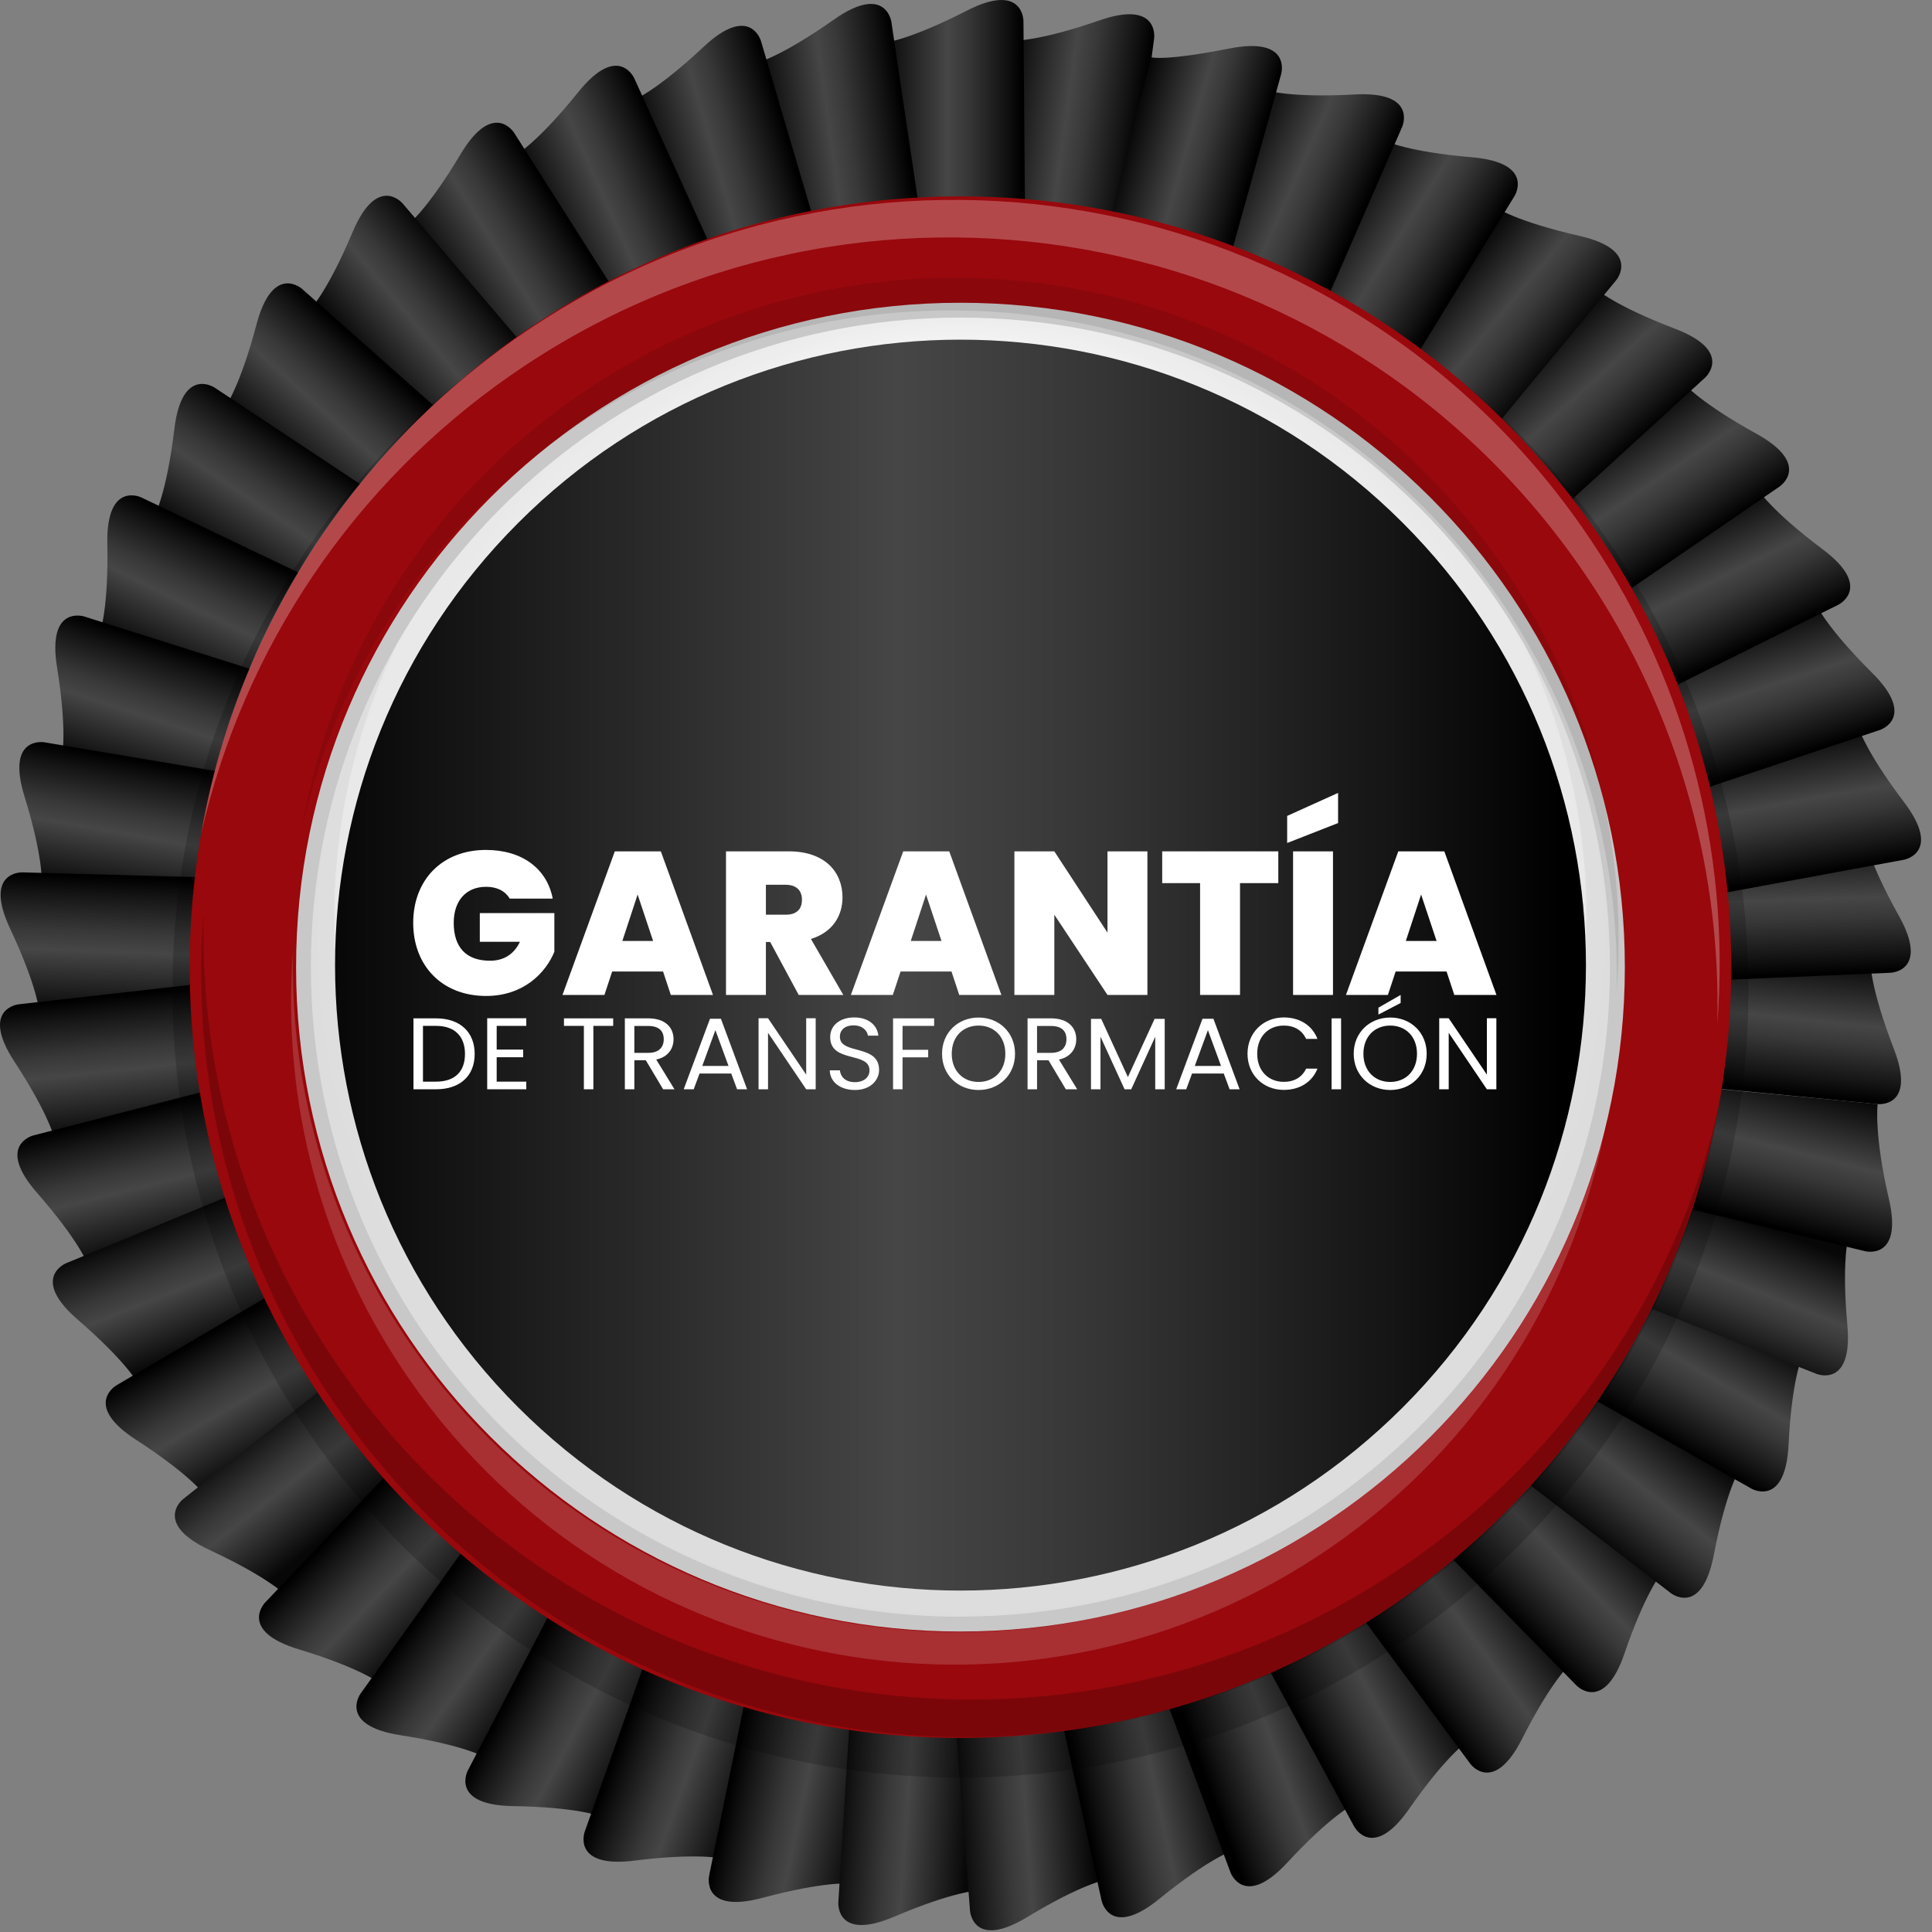 <svg width="173" height="173" viewBox="0 0 173 173" fill="none" xmlns="http://www.w3.org/2000/svg">
<rect x="0" y="0" width="173" height="173" fill="#808080" stroke="none"/>
<path d="M152.037 97.303L168.137 98.866C168.137 98.866 171.64 99.235 169.578 93.902C167.516 88.57 167.487 86.337 167.502 86.207C161.664 85.594 153.347 84.851 153.347 84.851L152.037 97.303Z" fill="url(#paint0_linear_2358_42)"/>
<path d="M153.132 87.801L169.29 87.105C169.29 87.105 172.813 86.983 170.027 81.991C167.241 76.998 166.905 74.796 166.901 74.659C161.035 74.864 152.696 75.287 152.696 75.287L153.132 87.801Z" fill="url(#paint1_linear_2358_42)"/>
<path d="M101.225 19.477L103.346 3.442C103.346 3.442 103.836 -0.046 98.436 1.829C93.036 3.704 90.806 3.654 90.673 3.636C89.856 9.451 88.825 17.733 88.825 17.733L101.225 19.477Z" fill="url(#paint2_linear_2358_42)"/>
<path d="M91.776 18.051L91.645 1.875C91.645 1.875 91.645 -1.646 86.556 0.962C81.468 3.569 79.253 3.833 79.123 3.833C79.123 9.702 79.253 18.051 79.253 18.051H91.776Z" fill="url(#paint3_linear_2358_42)"/>
<path d="M82.199 17.956L79.819 1.963C79.819 1.963 79.328 -1.526 74.654 1.766C69.98 5.058 67.82 5.625 67.689 5.643C68.507 11.455 69.799 19.704 69.799 19.704L82.199 17.956Z" fill="url(#paint4_linear_2358_42)"/>
<path d="M72.719 19.186L68.141 3.673C68.141 3.673 67.169 0.287 62.998 4.198C58.828 8.109 56.768 8.968 56.643 8.994C58.261 14.637 60.687 22.627 60.687 22.627L72.719 19.186Z" fill="url(#paint5_linear_2358_42)"/>
<path d="M63.493 21.736L56.796 7.012C56.796 7.012 55.364 3.794 51.782 8.246C48.2 12.698 46.275 13.84 46.155 13.892C48.553 19.255 52.059 26.829 52.059 26.829L63.493 21.736Z" fill="url(#paint6_linear_2358_42)"/>
<path d="M54.719 25.538L46.036 11.89C46.036 11.89 44.17 8.904 41.24 13.811C38.31 18.718 36.566 20.116 36.457 20.186C39.566 25.163 44.1 32.176 44.1 32.176L54.719 25.538Z" fill="url(#paint7_linear_2358_42)"/>
<path d="M46.551 30.523L36.054 18.22C36.054 18.22 33.789 15.521 31.57 20.791C29.351 26.06 27.818 27.684 27.72 27.767C31.491 32.265 36.959 38.576 36.959 38.576L46.551 30.523Z" fill="url(#paint8_linear_2358_42)"/>
<path d="M39.16 36.602L27.052 25.873C27.052 25.873 24.436 23.517 22.971 29.043C21.506 34.57 20.216 36.392 20.137 36.488C24.497 40.412 30.791 45.906 30.791 45.906L39.16 36.602Z" fill="url(#paint9_linear_2358_42)"/>
<path d="M32.696 43.647L19.215 34.708C19.215 34.708 16.293 32.746 15.611 38.414C14.929 44.083 13.906 46.075 13.832 46.182C18.7 49.465 25.694 54.03 25.694 54.03L32.696 43.647Z" fill="url(#paint10_linear_2358_42)"/>
<path d="M27.258 51.523L12.662 44.546C12.662 44.546 9.497 43.003 9.61 48.719C9.724 54.435 8.989 56.545 8.935 56.661C14.206 59.236 21.766 62.787 21.766 62.787L27.258 51.523Z" fill="url(#paint11_linear_2358_42)"/>
<path d="M22.975 60.077L7.551 55.205C7.551 55.205 4.2 54.115 5.109 59.761C6.018 65.407 5.58 67.594 5.545 67.718C11.126 69.532 19.107 71.987 19.107 71.987L22.975 60.077Z" fill="url(#paint12_linear_2358_42)"/>
<path d="M19.929 69.147L3.975 66.468C3.975 66.468 0.507 65.855 2.194 71.319C3.881 76.782 3.751 79.012 3.72 79.138C9.499 80.159 17.744 81.48 17.744 81.48L19.929 69.147Z" fill="url(#paint13_linear_2358_42)"/>
<path d="M18.171 78.552L2.001 78.115C2.001 78.115 -1.52 77.991 0.911 83.167C3.342 88.342 3.527 90.568 3.527 90.699C9.394 90.902 17.743 91.063 17.743 91.063L18.171 78.552Z" fill="url(#paint14_linear_2358_42)"/>
<path d="M17.745 88.109L1.672 89.928C1.672 89.928 -1.832 90.298 1.305 95.086C4.442 99.873 4.922 102.049 4.937 102.18C10.773 101.565 19.064 100.562 19.064 100.562L17.745 88.109Z" fill="url(#paint15_linear_2358_42)"/>
<path d="M18.647 97.632L2.986 101.672C2.986 101.672 -0.439 102.524 3.328 106.825C7.095 111.127 7.88 113.217 7.906 113.346C13.603 111.925 21.671 109.779 21.671 109.779L18.647 97.632Z" fill="url(#paint16_linear_2358_42)"/>
<path d="M20.862 106.939L5.913 113.118C5.913 113.118 2.643 114.439 6.973 118.178C11.302 121.917 12.368 123.874 12.423 123.996C17.873 121.797 25.558 118.546 25.558 118.546L20.862 106.939Z" fill="url(#paint17_linear_2358_42)"/>
<path d="M24.363 115.847L10.424 124.05C10.424 124.05 7.372 125.812 12.168 128.914C16.964 132.016 18.305 133.804 18.368 133.928C23.452 130.994 30.618 126.706 30.618 126.706L24.363 115.847Z" fill="url(#paint18_linear_2358_42)"/>
<path d="M29.062 124.175L16.398 134.236C16.398 134.236 13.623 136.403 18.809 138.814C23.996 141.225 25.568 142.806 25.648 142.908C30.274 139.294 36.767 134.053 36.767 134.053L29.062 124.175Z" fill="url(#paint19_linear_2358_42)"/>
<path d="M34.878 131.774L23.736 143.501C23.736 143.501 21.29 146.034 26.762 147.691C32.234 149.348 34.008 150.702 34.104 150.791C38.181 146.569 43.886 140.473 43.886 140.473L34.878 131.774Z" fill="url(#paint20_linear_2358_42)"/>
<path d="M41.689 138.488L32.287 151.652C32.287 151.652 30.218 154.501 35.867 155.38C41.515 156.258 43.462 157.342 43.569 157.429C47.017 152.679 51.82 145.848 51.82 145.848L41.689 138.488Z" fill="url(#paint21_linear_2358_42)"/>
<path d="M49.373 144.189L41.893 158.532C41.893 158.532 40.24 161.641 45.957 161.728C51.673 161.816 53.755 162.622 53.87 162.683C56.626 157.501 60.43 150.067 60.43 150.067L49.373 144.189Z" fill="url(#paint22_linear_2358_42)"/>
<path d="M57.767 148.767L52.359 164.012C52.359 164.012 51.153 167.321 56.828 166.608C62.502 165.896 64.676 166.41 64.796 166.456C66.808 160.938 69.54 153.044 69.54 153.044L57.767 148.767Z" fill="url(#paint23_linear_2358_42)"/>
<path d="M66.729 152.128L63.494 167.977C63.494 167.977 62.762 171.422 68.29 169.939C73.819 168.457 76.032 168.651 76.158 168.677C77.381 162.937 78.992 154.744 78.992 154.744L66.729 152.128Z" fill="url(#paint24_linear_2358_42)"/>
<path d="M76.069 154.213L75.068 170.359C75.068 170.359 74.824 173.871 80.082 171.623C85.341 169.375 87.571 169.271 87.7 169.28C88.109 163.422 88.572 155.087 88.572 155.087L76.069 154.213Z" fill="url(#paint25_linear_2358_42)"/>
<path d="M85.603 154.974L86.861 171.107C86.861 171.107 87.107 174.625 91.995 171.656C96.883 168.687 99.08 168.286 99.211 168.277C98.801 162.419 98.09 154.106 98.09 154.106L85.603 154.974Z" fill="url(#paint26_linear_2358_42)"/>
<path d="M95.156 154.403L98.644 170.198C98.644 170.198 99.376 173.642 103.81 170.032C108.245 166.422 110.351 165.709 110.486 165.672C109.267 159.929 107.405 151.791 107.405 151.791L95.156 154.403Z" fill="url(#paint27_linear_2358_42)"/>
<path d="M104.53 152.509L110.183 167.665C110.183 167.665 111.397 170.975 115.278 166.778C119.158 162.581 121.164 161.583 121.282 161.546C119.276 156.028 116.298 148.228 116.298 148.228L104.53 152.509Z" fill="url(#paint28_linear_2358_42)"/>
<path d="M113.55 149.337L121.258 163.558C121.258 163.558 122.913 166.667 126.181 161.975C129.449 157.284 131.282 156.013 131.398 155.95C128.64 150.759 124.607 143.451 124.607 143.451L113.55 149.337Z" fill="url(#paint29_linear_2358_42)"/>
<path d="M122.041 144.922L131.653 157.933C131.653 157.933 133.724 160.782 136.305 155.683C138.886 150.584 140.528 149.069 140.635 148.99C137.184 144.24 132.172 137.566 132.172 137.566L122.041 144.922Z" fill="url(#paint30_linear_2358_42)"/>
<path d="M129.844 139.375L141.169 150.93C141.169 150.93 143.617 153.463 145.466 148.052C147.315 142.641 148.736 140.912 148.819 140.825C144.74 136.602 138.847 130.688 138.847 130.688L129.844 139.375Z" fill="url(#paint31_linear_2358_42)"/>
<path d="M136.79 132.801L149.615 142.655C149.615 142.655 152.392 144.835 153.467 139.211C154.542 133.586 155.704 131.687 155.784 131.581C151.158 127.966 144.498 122.928 144.498 122.928L136.79 132.801Z" fill="url(#paint32_linear_2358_42)"/>
<path d="M142.752 125.321L156.825 133.296C156.825 133.296 159.877 135.06 160.158 129.346C160.439 123.632 161.324 121.585 161.39 121.473C156.304 118.539 149.011 114.478 149.011 114.478L142.752 125.321Z" fill="url(#paint33_linear_2358_42)"/>
<path d="M147.624 117.086L162.666 123.026C162.666 123.026 165.936 124.345 165.42 118.649C164.903 112.952 165.496 110.8 165.544 110.68C160.094 108.481 152.311 105.477 152.311 105.477L147.624 117.086Z" fill="url(#paint34_linear_2358_42)"/>
<path d="M151.292 108.252L167.017 112.039C167.017 112.039 170.433 112.891 169.134 107.323C167.835 101.755 168.105 98.996 168.135 98.869C161.9 98.263 153.88 97.519 153.88 97.519L151.292 108.252Z" fill="url(#paint35_linear_2358_42)"/>
<path d="M154.56 79.924L170.474 76.988C170.474 76.988 173.943 76.377 170.49 71.819C167.036 67.26 166.395 65.124 166.371 64.995C160.581 66.013 152.38 67.583 152.38 67.583L154.56 79.924Z" fill="url(#paint36_linear_2358_42)"/>
<path d="M152.996 70.488L168.335 65.365C168.335 65.365 171.686 64.275 167.633 60.246C163.58 56.217 162.647 54.183 162.606 54.067C157.023 55.881 149.125 58.584 149.125 58.584L152.996 70.488Z" fill="url(#paint37_linear_2358_42)"/>
<path d="M150.13 61.359L164.61 54.152C164.61 54.152 167.775 52.608 163.201 49.179C158.628 45.75 157.42 43.871 157.361 43.753C152.087 46.328 144.64 50.103 144.64 50.103L150.13 61.359Z" fill="url(#paint38_linear_2358_42)"/>
<path d="M146.02 52.719L159.357 43.563C159.357 43.563 162.276 41.6 157.269 38.834C152.261 36.067 150.805 34.382 150.729 34.275C145.863 37.559 139.013 42.342 139.013 42.342L146.02 52.719Z" fill="url(#paint39_linear_2358_42)"/>
<path d="M140.751 44.734L152.684 33.814C152.684 33.814 155.3 31.457 149.959 29.423C144.618 27.389 142.937 25.913 142.852 25.817C138.492 29.741 132.373 35.429 132.373 35.429L140.751 44.734Z" fill="url(#paint40_linear_2358_42)"/>
<path d="M134.425 37.562L144.723 25.088C144.723 25.088 146.988 22.389 141.414 21.118C135.839 19.847 133.973 18.619 133.873 18.532C130.099 23.03 124.834 29.507 124.834 29.507L134.425 37.562Z" fill="url(#paint41_linear_2358_42)"/>
<path d="M127.159 31.337L135.619 17.552C135.619 17.552 137.486 14.566 131.789 14.082C126.093 13.598 124.074 12.643 123.961 12.575C120.854 17.552 116.548 24.701 116.548 24.701L127.159 31.337Z" fill="url(#paint42_linear_2358_42)"/>
<path d="M119.096 26.185L125.556 11.361C125.556 11.361 126.988 8.143 121.281 8.459C115.573 8.775 113.432 8.108 113.319 8.056C110.932 13.419 107.651 21.097 107.651 21.097L119.096 26.185Z" fill="url(#paint43_linear_2358_42)"/>
<path d="M110.391 22.206L114.725 6.622C114.725 6.622 115.697 3.237 110.085 4.342C104.474 5.447 103.244 5.166 103.109 5.131C101.492 10.775 99.532 19.241 99.532 19.241L110.391 22.206Z" fill="url(#paint44_linear_2358_42)"/>
<path opacity="0.19" d="M86.002 18.052C47.036 18.052 15.445 49.641 15.445 88.611C15.445 127.58 47.036 159.171 86.002 159.171C124.969 159.171 156.562 127.582 156.562 88.611C156.562 49.639 124.971 18.052 86.002 18.052ZM86.002 149.431C52.414 149.431 25.179 122.201 25.179 88.606C25.179 55.011 52.408 27.782 86.002 27.782C119.597 27.782 146.826 55.011 146.826 88.606C146.826 122.201 119.593 149.431 86.002 149.431Z" fill="black"/>
<path d="M86.007 147.424C52.419 147.424 25.183 120.194 25.183 86.599C25.183 53.004 52.412 25.774 86.007 25.774C119.601 25.774 146.83 53.004 146.83 86.599C146.83 120.194 119.597 147.424 86.007 147.424Z" fill="#DCDCDC"/>
<path d="M86.003 144.507C53.302 144.507 26.778 117.989 26.778 85.276C26.778 52.564 53.296 26.05 86.003 26.05C118.711 26.05 145.231 52.566 145.231 85.276C145.231 117.986 118.715 144.507 86.003 144.507Z" fill="#DDDDDD"/>
<path d="M86 141.587C54.171 141.587 28.368 115.783 28.368 83.95C28.368 52.116 54.171 26.314 86 26.314C117.829 26.314 143.636 52.118 143.636 83.95C143.636 115.781 117.833 141.587 86 141.587Z" fill="#DEDEDE"/>
<path d="M85.998 138.669C55.041 138.669 29.957 113.578 29.957 82.623C29.957 51.668 55.048 26.579 85.998 26.579C116.948 26.579 142.041 51.67 142.041 82.627C142.041 113.584 116.95 138.669 85.998 138.669Z" fill="#DFDFDF"/>
<path d="M86.002 135.751C55.93 135.751 31.553 111.371 31.553 81.297C31.553 51.222 55.93 26.845 86.002 26.845C116.073 26.845 140.453 51.233 140.453 81.297C140.453 111.36 116.076 135.751 86.002 135.751Z" fill="#E0E0E0"/>
<path d="M86.004 132.834C56.813 132.834 33.146 109.167 33.146 79.971C33.146 50.775 56.813 27.112 86.004 27.112C115.195 27.112 138.868 50.777 138.868 79.971C138.868 109.164 115.199 132.834 86.004 132.834Z" fill="#E1E1E1"/>
<path d="M85.999 129.913C57.687 129.913 34.733 106.961 34.733 78.644C34.733 50.327 57.687 27.375 85.999 27.375C114.311 27.375 137.267 50.329 137.267 78.644C137.267 106.959 114.316 129.913 85.999 129.913Z" fill="#E2E2E2"/>
<path d="M86.005 126.995C58.572 126.995 36.331 104.758 36.331 77.315C36.331 49.872 58.567 27.64 86.005 27.64C113.443 27.64 135.682 49.877 135.682 77.315C135.682 104.754 113.441 126.995 86.005 126.995Z" fill="#E3E3E3"/>
<path d="M85.997 124.075C59.444 124.075 37.925 102.546 37.925 75.988C37.925 49.431 59.444 27.904 85.997 27.904C112.55 27.904 134.082 49.431 134.082 75.988C134.082 102.546 112.554 124.075 85.997 124.075Z" fill="#E4E4E4"/>
<path d="M86.001 121.156C60.326 121.156 39.511 100.341 39.511 74.662C39.511 48.982 60.326 28.169 86.001 28.169C111.675 28.169 132.493 48.984 132.493 74.662C132.493 100.339 111.68 121.156 86.001 121.156Z" fill="#E5E5E5"/>
<path d="M86.003 118.239C61.207 118.239 41.105 98.136 41.105 73.329C41.105 48.522 61.207 28.419 86.014 28.419C110.821 28.419 130.923 48.522 130.923 73.329C130.923 98.136 110.801 118.239 86.003 118.239Z" fill="#E6E6E6"/>
<path d="M86.006 115.326C62.088 115.326 42.699 95.923 42.699 72.008C42.699 48.092 62.088 28.7 86.006 28.7C109.923 28.7 129.315 48.09 129.315 72.008C129.315 95.925 109.925 115.326 86.006 115.326Z" fill="#E7E7E7"/>
<path d="M85.997 112.401C62.961 112.401 44.282 93.724 44.282 70.683C44.282 47.642 62.961 28.967 85.997 28.967C109.034 28.967 127.715 47.644 127.715 70.683C127.715 93.722 109.038 112.401 85.997 112.401Z" fill="#E8E8E8"/>
<path d="M85.999 109.482C63.841 109.482 45.886 91.518 45.886 69.355C45.886 47.192 63.852 29.241 85.999 29.241C108.147 29.241 126.126 47.205 126.126 69.355C126.126 74.624 125.088 79.843 123.072 84.711C121.055 89.58 118.1 94.003 114.374 97.73C110.647 101.456 106.224 104.411 101.355 106.428C96.487 108.444 91.269 109.482 85.999 109.482Z" fill="#E9E9E9"/>
<path d="M85.999 106.565C78.378 106.565 70.927 104.306 64.59 100.071C58.253 95.837 53.313 89.819 50.396 82.778C47.479 75.736 46.716 67.988 48.203 60.513C49.689 53.038 53.359 46.171 58.748 40.782C64.137 35.392 71.004 31.722 78.478 30.235C85.954 28.748 93.702 29.511 100.743 32.427C107.785 35.344 113.803 40.283 118.037 46.62C122.272 52.957 124.532 60.408 124.532 68.029C124.532 73.09 123.536 78.101 121.599 82.776C119.663 87.451 116.825 91.7 113.247 95.278C109.668 98.856 105.421 101.695 100.746 103.631C96.07 105.568 91.06 106.565 85.999 106.565Z" fill="#EAEAEA"/>
<path d="M85.996 103.646C78.69 103.644 71.548 101.476 65.474 97.416C59.4 93.355 54.667 87.585 51.872 80.834C49.078 74.083 48.348 66.655 49.775 59.49C51.202 52.324 54.721 45.742 59.889 40.577C65.056 35.412 71.639 31.895 78.805 30.471C85.971 29.047 93.398 29.78 100.148 32.577C106.897 35.375 112.666 40.111 116.724 46.186C120.782 52.262 122.947 59.405 122.946 66.711C122.945 71.562 121.989 76.366 120.131 80.848C118.274 85.33 115.552 89.402 112.121 92.832C108.69 96.262 104.617 98.982 100.134 100.838C95.651 102.693 90.847 103.647 85.996 103.646Z" fill="#EBEBEB"/>
<path d="M86 100.723C79.008 100.723 72.174 98.649 66.36 94.765C60.547 90.88 56.016 85.359 53.341 78.899C50.665 72.439 49.966 65.331 51.33 58.474C52.695 51.616 56.062 45.318 61.006 40.374C65.951 35.43 72.25 32.064 79.108 30.701C85.965 29.338 93.073 30.039 99.532 32.715C105.991 35.392 111.512 39.924 115.395 45.738C119.279 51.552 121.351 58.387 121.35 65.379C121.348 74.754 117.623 83.743 110.994 90.371C104.364 96.999 95.374 100.723 86 100.723Z" fill="#ECECEC"/>
<path d="M85.998 97.809C79.322 97.809 72.795 95.829 67.243 92.12C61.692 88.411 57.365 83.138 54.81 76.97C52.255 70.801 51.586 64.013 52.889 57.465C54.191 50.916 57.407 44.901 62.128 40.18C66.849 35.459 72.864 32.243 79.412 30.941C85.961 29.638 92.749 30.307 98.917 32.862C105.086 35.417 110.358 39.744 114.067 45.295C117.777 50.847 119.757 57.374 119.757 64.051C119.757 73.004 116.2 81.591 109.869 87.922C103.538 94.253 94.952 97.809 85.998 97.809Z" fill="#EDEDED"/>
<path d="M86.005 94.893C79.643 94.893 73.424 93.007 68.134 89.472C62.844 85.937 58.721 80.913 56.286 75.036C53.852 69.158 53.215 62.69 54.456 56.45C55.697 50.211 58.761 44.479 63.259 39.98C67.758 35.481 73.49 32.418 79.729 31.177C85.969 29.936 92.437 30.573 98.314 33.007C104.192 35.442 109.216 39.565 112.75 44.855C116.285 50.145 118.171 56.364 118.171 62.726C118.171 71.257 114.782 79.439 108.75 85.472C102.717 91.504 94.536 94.893 86.005 94.893Z" fill="#EEEEEE"/>
<path d="M85.996 91.972C79.949 91.972 74.038 90.179 69.01 86.819C63.981 83.459 60.062 78.684 57.748 73.097C55.434 67.509 54.829 61.361 56.009 55.43C57.189 49.499 60.101 44.051 64.377 39.775C68.653 35.499 74.102 32.587 80.033 31.408C85.964 30.228 92.112 30.834 97.699 33.148C103.285 35.463 108.061 39.382 111.42 44.411C114.779 49.439 116.572 55.351 116.572 61.398C116.572 65.413 115.781 69.389 114.244 73.099C112.708 76.808 110.456 80.179 107.616 83.018C104.777 85.857 101.406 88.109 97.697 89.645C93.987 91.182 90.011 91.972 85.996 91.972Z" fill="#EEEEEE"/>
<path d="M86.009 89.055C80.276 89.055 74.672 87.356 69.906 84.171C65.139 80.986 61.424 76.46 59.23 71.164C57.036 65.868 56.461 60.04 57.579 54.417C58.697 48.794 61.458 43.63 65.511 39.576C69.564 35.522 74.729 32.762 80.351 31.643C85.974 30.524 91.802 31.098 97.098 33.292C102.394 35.486 106.921 39.201 110.106 43.967C113.29 48.734 114.99 54.338 114.99 60.07C114.991 63.876 114.241 67.645 112.785 71.162C111.329 74.678 109.194 77.874 106.503 80.565C103.811 83.257 100.616 85.392 97.1 86.848C93.584 88.305 89.815 89.055 86.009 89.055Z" fill="#EFEFEF"/>
<path d="M86.003 86.135C80.585 86.135 75.29 84.528 70.786 81.519C66.281 78.509 62.771 74.231 60.697 69.226C58.624 64.221 58.082 58.714 59.139 53.401C60.196 48.087 62.804 43.207 66.635 39.376C70.466 35.545 75.346 32.937 80.659 31.88C85.972 30.823 91.48 31.365 96.485 33.438C101.489 35.512 105.767 39.022 108.777 43.527C111.787 48.031 113.393 53.327 113.393 58.744C113.393 66.009 110.507 72.976 105.371 78.112C100.234 83.249 93.267 86.135 86.003 86.135Z" fill="#F0F0F0"/>
<path d="M86.002 83.217C80.899 83.217 75.911 81.704 71.669 78.869C67.426 76.034 64.119 72.004 62.167 67.29C60.214 62.576 59.703 57.389 60.699 52.384C61.694 47.38 64.151 42.783 67.759 39.175C71.367 35.566 75.964 33.109 80.969 32.114C85.973 31.118 91.16 31.629 95.874 33.582C100.589 35.535 104.618 38.842 107.453 43.084C110.287 47.327 111.8 52.315 111.8 57.417C111.801 60.806 111.134 64.16 109.837 67.291C108.541 70.421 106.64 73.265 104.245 75.661C101.849 78.057 99.005 79.957 95.875 81.253C92.745 82.55 89.39 83.217 86.002 83.217Z" fill="#F1F1F1"/>
<path d="M85.992 80.297C81.206 80.297 76.527 78.878 72.548 76.219C68.568 73.56 65.467 69.781 63.635 65.359C61.804 60.937 61.325 56.072 62.258 51.377C63.192 46.683 65.497 42.371 68.881 38.987C72.265 35.603 76.577 33.298 81.271 32.364C85.965 31.431 90.831 31.91 95.252 33.742C99.674 35.573 103.453 38.675 106.112 42.654C108.771 46.634 110.19 51.312 110.19 56.098C110.19 62.516 107.641 68.671 103.103 73.21C98.565 77.748 92.41 80.297 85.992 80.297Z" fill="#F2F2F2"/>
<path d="M86.007 77.38C81.534 77.38 77.162 76.054 73.443 73.569C69.724 71.083 66.825 67.551 65.113 63.419C63.401 59.286 62.953 54.739 63.826 50.352C64.699 45.964 66.853 41.935 70.016 38.772C73.178 35.609 77.208 33.455 81.595 32.582C85.982 31.709 90.53 32.157 94.662 33.869C98.795 35.581 102.327 38.48 104.812 42.199C107.297 45.918 108.623 50.291 108.623 54.764C108.623 60.762 106.241 66.514 101.999 70.756C97.758 74.997 92.006 77.38 86.007 77.38Z" fill="#F3F3F3"/>
<path d="M85.998 74.461C81.841 74.459 77.778 73.224 74.322 70.912C70.867 68.6 68.175 65.316 66.585 61.475C64.996 57.633 64.582 53.407 65.395 49.329C66.207 45.252 68.21 41.508 71.151 38.569C74.091 35.63 77.837 33.629 81.915 32.819C85.992 32.009 90.219 32.426 94.059 34.017C97.9 35.609 101.182 38.304 103.492 41.761C105.801 45.217 107.034 49.281 107.034 53.439C107.034 56.201 106.49 58.935 105.433 61.487C104.375 64.039 102.826 66.357 100.872 68.309C98.919 70.261 96.6 71.81 94.047 72.865C91.495 73.921 88.76 74.463 85.998 74.461Z" fill="#F4F4F4"/>
<path d="M85.995 71.542C82.152 71.542 78.395 70.403 75.2 68.268C72.005 66.133 69.514 63.099 68.044 59.548C66.573 55.998 66.188 52.092 66.937 48.322C67.686 44.553 69.536 41.091 72.253 38.373C74.97 35.656 78.431 33.804 82.2 33.054C85.969 32.303 89.876 32.687 93.426 34.157C96.977 35.627 100.012 38.116 102.148 41.311C104.284 44.505 105.424 48.261 105.426 52.104C105.427 54.657 104.925 57.184 103.949 59.543C102.973 61.901 101.542 64.044 99.737 65.849C97.933 67.654 95.79 69.086 93.433 70.063C91.075 71.04 88.547 71.542 85.995 71.542Z" fill="#F5F5F5"/>
<path d="M86.001 68.625C82.473 68.625 79.023 67.578 76.089 65.617C73.155 63.657 70.869 60.87 69.519 57.609C68.169 54.349 67.817 50.761 68.506 47.301C69.195 43.84 70.895 40.661 73.391 38.167C75.887 35.672 79.067 33.974 82.528 33.287C85.989 32.6 89.576 32.955 92.836 34.306C96.095 35.658 98.881 37.947 100.84 40.882C102.799 43.817 103.843 47.267 103.841 50.796C103.838 55.525 101.957 60.06 98.612 63.403C95.267 66.747 90.731 68.625 86.001 68.625Z" fill="#F6F6F6"/>
<path d="M86.001 65.705C82.787 65.707 79.645 64.756 76.972 62.971C74.299 61.187 72.215 58.65 70.984 55.681C69.753 52.712 69.43 49.445 70.056 46.293C70.682 43.14 72.228 40.244 74.501 37.971C76.772 35.698 79.668 34.15 82.82 33.522C85.972 32.894 89.239 33.215 92.208 34.445C95.178 35.675 97.716 37.757 99.502 40.429C101.287 43.102 102.241 46.243 102.241 49.457C102.241 53.765 100.53 57.897 97.485 60.943C94.439 63.99 90.309 65.703 86.001 65.705Z" fill="#F7F7F7"/>
<path d="M85.999 62.788C83.101 62.788 80.267 61.928 77.857 60.318C75.446 58.707 73.568 56.418 72.459 53.74C71.349 51.062 71.059 48.114 71.625 45.271C72.191 42.428 73.587 39.816 75.637 37.767C77.687 35.717 80.298 34.321 83.141 33.756C85.985 33.191 88.932 33.481 91.61 34.591C94.288 35.701 96.577 37.58 98.187 39.99C99.797 42.401 100.656 45.235 100.656 48.134C100.656 50.058 100.277 51.964 99.54 53.742C98.804 55.52 97.724 57.136 96.363 58.497C95.002 59.858 93.386 60.937 91.608 61.673C89.83 62.41 87.924 62.788 85.999 62.788Z" fill="#F8F8F8"/>
<path d="M86.002 59.87C83.418 59.87 80.892 59.104 78.743 57.668C76.595 56.232 74.92 54.192 73.931 51.804C72.942 49.417 72.684 46.79 73.188 44.256C73.692 41.721 74.936 39.393 76.763 37.566C78.591 35.739 80.919 34.494 83.453 33.99C85.987 33.486 88.614 33.745 91.002 34.734C93.389 35.723 95.429 37.397 96.865 39.546C98.301 41.694 99.067 44.221 99.067 46.805C99.067 48.52 98.729 50.219 98.072 51.804C97.416 53.39 96.453 54.83 95.24 56.043C94.027 57.256 92.587 58.219 91.002 58.875C89.416 59.532 87.718 59.87 86.002 59.87Z" fill="#F9F9F9"/>
<path d="M86.006 56.953C83.737 56.953 81.519 56.28 79.632 55.02C77.746 53.759 76.276 51.968 75.407 49.871C74.539 47.775 74.312 45.469 74.755 43.243C75.197 41.018 76.29 38.974 77.894 37.37C79.498 35.765 81.542 34.673 83.768 34.23C85.993 33.788 88.299 34.015 90.396 34.883C92.492 35.751 94.283 37.222 95.544 39.108C96.804 40.995 97.477 43.212 97.477 45.481C97.477 46.988 97.181 48.48 96.605 49.872C96.028 51.264 95.183 52.528 94.118 53.594C93.052 54.659 91.788 55.504 90.396 56.08C89.004 56.657 87.512 56.953 86.006 56.953Z" fill="#FAFAFA"/>
<path d="M86.001 54.031C84.047 54.031 82.137 53.451 80.512 52.366C78.887 51.28 77.621 49.737 76.873 47.932C76.125 46.126 75.93 44.14 76.311 42.223C76.692 40.307 77.633 38.546 79.015 37.164C80.396 35.783 82.157 34.842 84.073 34.46C85.99 34.079 87.976 34.275 89.782 35.023C91.587 35.77 93.13 37.037 94.216 38.662C95.301 40.286 95.881 42.197 95.881 44.151C95.881 46.771 94.84 49.284 92.987 51.137C91.134 52.99 88.621 54.031 86.001 54.031Z" fill="#FBFBFB"/>
<path d="M85.995 51.114C84.357 51.114 82.755 50.628 81.393 49.718C80.031 48.807 78.969 47.513 78.342 46C77.715 44.486 77.551 42.82 77.87 41.213C78.19 39.606 78.979 38.13 80.138 36.971C81.296 35.813 82.772 35.024 84.379 34.704C85.986 34.385 87.652 34.548 89.166 35.175C90.679 35.803 91.973 36.864 92.883 38.227C93.794 39.589 94.28 41.191 94.28 42.829C94.28 45.026 93.407 47.134 91.853 48.687C90.3 50.241 88.192 51.114 85.995 51.114Z" fill="#FCFCFC"/>
<path d="M86.006 48.194C84.681 48.194 83.387 47.801 82.285 47.066C81.184 46.33 80.326 45.284 79.819 44.06C79.312 42.836 79.179 41.49 79.438 40.191C79.696 38.891 80.334 37.698 81.27 36.761C82.207 35.825 83.4 35.187 84.699 34.928C85.999 34.67 87.345 34.803 88.569 35.31C89.793 35.816 90.838 36.675 91.574 37.776C92.31 38.878 92.703 40.172 92.703 41.497C92.703 42.377 92.53 43.248 92.194 44.06C91.857 44.873 91.364 45.611 90.742 46.233C90.12 46.855 89.382 47.349 88.569 47.685C87.757 48.022 86.885 48.195 86.006 48.194Z" fill="#FDFDFD"/>
<path d="M86.007 45.276C84.997 45.276 84.01 44.977 83.171 44.416C82.332 43.856 81.678 43.059 81.292 42.126C80.905 41.193 80.804 40.167 81.001 39.177C81.198 38.187 81.684 37.278 82.398 36.564C83.112 35.85 84.021 35.364 85.011 35.167C86.001 34.971 87.027 35.072 87.96 35.458C88.892 35.844 89.689 36.498 90.25 37.337C90.811 38.177 91.11 39.163 91.11 40.173C91.11 40.843 90.978 41.507 90.722 42.126C90.465 42.745 90.089 43.308 89.615 43.782C89.141 44.256 88.579 44.632 87.96 44.888C87.34 45.145 86.677 45.276 86.007 45.276Z" fill="#FEFEFE"/>
<path d="M86.002 42.359C85.307 42.359 84.627 42.153 84.049 41.767C83.471 41.382 83.02 40.833 82.754 40.191C82.488 39.549 82.418 38.842 82.553 38.16C82.689 37.478 83.023 36.852 83.514 36.36C84.006 35.868 84.632 35.533 85.314 35.398C85.995 35.262 86.702 35.331 87.344 35.597C87.987 35.863 88.536 36.314 88.922 36.892C89.308 37.47 89.514 38.149 89.514 38.844C89.514 39.776 89.144 40.67 88.486 41.329C87.827 41.988 86.934 42.358 86.002 42.359Z" fill="white"/>
<path opacity="0.3" d="M86.003 32.897C115.82 32.897 140.197 56.172 141.967 85.544C142.037 84.41 142.073 83.268 142.074 82.117C142.074 51.16 116.971 26.045 86.003 26.045C55.035 26.045 29.932 51.149 29.932 82.117C29.932 83.268 29.969 84.41 30.037 85.544C31.811 56.172 56.187 32.897 86.003 32.897Z" fill="white"/>
<path d="M85.999 19.125C48.736 19.125 18.524 49.334 18.524 86.603C18.524 123.872 48.736 154.084 85.999 154.084C123.263 154.084 153.481 123.872 153.481 86.603C153.481 49.334 123.27 19.125 85.999 19.125ZM85.999 144.768C53.878 144.768 27.838 118.727 27.838 86.603C27.838 54.48 53.878 28.438 85.999 28.438C118.12 28.438 144.165 54.477 144.165 86.603C144.165 118.729 118.122 144.759 85.999 144.759V144.768Z" fill="#C8C8C8"/>
<path d="M86.002 17.585C47.888 17.585 16.986 48.486 16.986 86.602C16.986 124.719 47.888 155.622 86.002 155.622C124.116 155.622 155.023 124.721 155.023 86.602C155.023 48.483 124.121 17.585 86.002 17.585ZM86.002 146.095C53.147 146.095 26.513 119.469 26.513 86.602C26.513 53.735 53.147 27.11 86.002 27.11C118.858 27.11 145.496 53.746 145.496 86.602C145.496 119.458 118.86 146.095 86.002 146.095Z" fill="#98080C"/>
<path opacity="0.26" d="M45.703 33.625C76.856 11.903 119.72 19.546 141.442 50.7C149.835 62.703 154.157 77.083 153.772 91.725C155.028 75.936 150.751 60.202 141.673 47.222C120.034 16.191 77.342 8.578 46.313 30.216C38.891 35.377 32.568 41.96 27.71 49.585C22.853 57.209 19.559 65.723 18.018 74.631C21.817 57.991 31.69 43.369 45.703 33.625Z" fill="white"/>
<path opacity="0.09" d="M51.064 38.52C78.072 19.686 115.236 26.311 134.071 53.322C141.345 63.732 145.089 76.199 144.754 88.893C145.846 75.203 142.137 61.559 134.265 50.305C115.504 23.399 78.487 16.797 51.583 35.559C45.148 40.035 39.667 45.745 35.457 52.356C31.247 58.967 28.391 66.349 27.057 74.073C30.35 59.645 38.911 46.966 51.064 38.52Z" fill="black"/>
<path opacity="0.16" d="M119.939 135.426C92.93 154.26 55.765 147.635 36.931 120.621C29.656 110.213 25.912 97.745 26.249 85.051C25.16 98.741 28.869 112.384 36.739 123.638C55.501 150.543 92.516 157.142 119.422 138.385C125.855 133.908 131.335 128.198 135.544 121.587C139.753 114.977 142.608 107.596 143.944 99.873C140.649 114.3 132.089 126.978 119.939 135.426Z" fill="white"/>
<path opacity="0.19" d="M126.301 139.814C95.148 161.545 52.286 153.893 30.564 122.74C22.171 110.737 17.85 96.358 18.234 81.717C16.975 97.509 21.254 113.247 30.335 126.228C51.97 157.257 94.664 164.872 125.693 143.232C133.115 138.07 139.439 131.485 144.295 123.859C149.152 116.233 152.446 107.718 153.986 98.809C150.188 115.449 140.316 130.072 126.301 139.814Z" fill="black"/>
<path opacity="0.13" d="M86.043 59.082C62.25 59.006 42.9 66.32 42.926 58.391C42.952 50.462 62.291 34.934 86.091 35.012C109.891 35.09 129.116 50.748 129.092 58.677C129.069 66.606 109.832 59.165 86.043 59.082Z" fill="white"/>
<path d="M125.61 126.024C147.481 104.152 147.481 68.69 125.61 46.818C103.738 24.946 68.278 24.946 46.406 46.818C24.534 68.69 24.534 104.152 46.406 126.024C68.278 147.895 103.738 147.895 125.61 126.024Z" fill="url(#paint45_linear_2358_42)"/>
<path d="M43.511 76.107C46.757 76.107 48.983 77.785 49.493 80.466H45.645C45.244 79.791 44.514 79.408 43.529 79.408C41.724 79.408 40.629 80.666 40.629 82.636C40.629 84.843 41.76 86.028 43.876 86.028C45.116 86.028 46.028 85.445 46.557 84.332H42.964V81.76H49.639V85.226C48.873 87.104 46.885 89.183 43.529 89.183C39.59 89.183 37 86.484 37 82.636C37 78.806 39.572 76.107 43.511 76.107Z" fill="white"/>
<path d="M60.068 89.092L59.375 86.995H54.816L54.123 89.092H50.366L55.053 76.234H59.175L63.844 89.092H60.068ZM58.482 84.259L57.096 80.101L55.728 84.259H58.482Z" fill="white"/>
<path d="M71.811 80.557C71.811 79.754 71.319 79.225 70.353 79.225H68.583V81.906H70.353C71.319 81.906 71.811 81.432 71.811 80.557ZM65.009 76.234H70.644C73.836 76.234 75.441 78.058 75.441 80.356C75.441 82.034 74.529 83.493 72.614 84.077L75.514 89.092H71.52L68.966 84.35H68.583V89.092H65.009V76.234Z" fill="white"/>
<path d="M85.894 89.092L85.201 86.995H80.641L79.948 89.092H76.191L80.878 76.234H85L89.669 89.092H85.894ZM84.307 84.259L82.921 80.101L81.553 84.259H84.307Z" fill="white"/>
<path d="M99.169 76.234H102.744V89.092H99.169L94.409 81.906V89.092H90.834V76.234H94.409L99.169 83.511V76.234Z" fill="white"/>
<path d="M104.069 79.079V76.234H114.465V79.079H111.036V89.092H107.461V79.079H104.069Z" fill="white"/>
<path d="M115.787 89.092V76.234H119.362V89.092H115.787ZM115.258 73.061L119.818 71V73.699L115.258 75.487V73.061Z" fill="white"/>
<path d="M130.225 89.092L129.532 86.995H124.972L124.279 89.092H120.522L125.209 76.234H129.331L134 89.092H130.225ZM128.638 84.259L127.252 80.101L125.884 84.259H128.638Z" fill="white"/>
<path d="M39.05 91.188C41.188 91.188 42.505 92.409 42.505 94.377C42.505 96.345 41.188 97.539 39.05 97.539H37.024V91.188H39.05ZM37.874 96.856H39.05C40.75 96.856 41.637 95.926 41.637 94.377C41.637 92.828 40.75 91.862 39.05 91.862H37.874V96.856Z" fill="white"/>
<path d="M47.127 91.179V91.862H44.475V93.985H46.846V94.669H44.475V96.856H47.127V97.539H43.626V91.179H47.127Z" fill="white"/>
<path d="M50.5 91.862V91.188H54.907V91.862H53.133V97.539H52.283V91.862H50.5Z" fill="white"/>
<path d="M59.435 93.056C59.435 92.336 59.024 91.871 58.053 91.871H56.802V94.277H58.053C59.015 94.277 59.435 93.766 59.435 93.056ZM55.952 91.188H58.053C59.584 91.188 60.312 92.017 60.312 93.056C60.312 93.867 59.855 94.641 58.763 94.878L60.397 97.539H59.379L57.829 94.942H56.802V97.539H55.952V91.188Z" fill="white"/>
<path d="M66.002 97.539L65.479 96.127H62.641L62.118 97.539H61.222L63.575 91.224H64.555L66.898 97.539H66.002ZM65.236 95.452L64.06 92.245L62.884 95.452H65.236Z" fill="white"/>
<path d="M72.19 91.179H73.04V97.539H72.19L68.773 92.482V97.539H67.924V91.179H68.773L72.19 96.227V91.179Z" fill="white"/>
<path d="M78.718 95.808C78.718 96.71 77.961 97.603 76.552 97.603C75.245 97.603 74.32 96.892 74.302 95.844H75.207C75.263 96.373 75.646 96.901 76.552 96.901C77.373 96.901 77.859 96.446 77.859 95.844C77.859 94.131 74.339 95.225 74.339 92.864C74.339 91.817 75.207 91.106 76.496 91.106C77.737 91.106 78.55 91.771 78.652 92.737H77.719C77.663 92.308 77.252 91.826 76.458 91.817C75.758 91.798 75.207 92.154 75.207 92.837C75.207 94.477 78.718 93.457 78.718 95.808Z" fill="white"/>
<path d="M79.968 97.539V91.188H83.647V91.862H80.818V94.004H83.114V94.678H80.818V97.539H79.968Z" fill="white"/>
<path d="M90.891 94.359C90.891 96.263 89.462 97.603 87.623 97.603C85.793 97.603 84.355 96.263 84.355 94.359C84.355 92.454 85.793 91.115 87.623 91.115C89.462 91.115 90.891 92.454 90.891 94.359ZM85.223 94.359C85.223 95.908 86.25 96.883 87.623 96.883C88.995 96.883 90.022 95.908 90.022 94.359C90.022 92.801 88.995 91.835 87.623 91.835C86.25 91.835 85.223 92.801 85.223 94.359Z" fill="white"/>
<path d="M95.495 93.056C95.495 92.336 95.084 91.871 94.113 91.871H92.862V94.277H94.113C95.075 94.277 95.495 93.766 95.495 93.056ZM92.012 91.188H94.113C95.644 91.188 96.372 92.017 96.372 93.056C96.372 93.867 95.915 94.641 94.823 94.878L96.456 97.539H95.439L93.889 94.942H92.862V97.539H92.012V91.188Z" fill="white"/>
<path d="M97.692 97.539V91.233H98.607L100.997 96.446L103.388 91.233H104.293V97.539H103.444V92.837L101.296 97.539H100.699L98.542 92.828V97.539H97.692Z" fill="white"/>
<path d="M110.104 97.539L109.581 96.127H106.742L106.22 97.539H105.323L107.676 91.224H108.656L111 97.539H110.104ZM109.338 95.452L108.162 92.245L106.985 95.452H109.338Z" fill="white"/>
<path d="M111.708 94.359C111.708 92.454 113.136 91.106 114.957 91.106C116.367 91.106 117.487 91.798 117.972 93.028H116.955C116.6 92.263 115.909 91.835 114.957 91.835C113.594 91.835 112.576 92.801 112.576 94.359C112.576 95.908 113.594 96.874 114.957 96.874C115.909 96.874 116.6 96.446 116.955 95.689H117.972C117.487 96.91 116.367 97.594 114.957 97.594C113.136 97.594 111.708 96.263 111.708 94.359Z" fill="white"/>
<path d="M119.237 97.539V91.188H120.087V97.539H119.237Z" fill="white"/>
<path d="M127.753 94.359C127.753 96.263 126.324 97.603 124.485 97.603C122.655 97.603 121.217 96.263 121.217 94.359C121.217 92.454 122.655 91.115 124.485 91.115C126.324 91.115 127.753 92.454 127.753 94.359ZM122.086 94.359C122.086 95.908 123.113 96.883 124.485 96.883C125.857 96.883 126.884 95.908 126.884 94.359C126.884 92.801 125.857 91.835 124.485 91.835C123.113 91.835 122.086 92.801 122.086 94.359ZM123.43 90.231L125.419 89.092V89.812L123.43 90.85V90.231Z" fill="white"/>
<path d="M133.141 91.179H133.991V97.539H133.141L129.724 92.482V97.539H128.874V91.179H129.724L133.141 96.227V91.179Z" fill="white"/>
<defs>
<linearGradient id="paint0_linear_2358_42" x1="162.321" y1="85.661" x2="160.999" y2="98.243" gradientUnits="userSpaceOnUse">
<stop stop-color="#070707"/>
<stop offset="0.45" stop-color="#464646"/>
<stop offset="0.59" stop-color="#383838"/>
<stop offset="0.85" stop-color="#141414"/>
<stop offset="0.98"/>
</linearGradient>
<linearGradient id="paint1_linear_2358_42" x1="161.712" y1="74.84" x2="162.153" y2="87.483" gradientUnits="userSpaceOnUse">
<stop stop-color="#070707"/>
<stop offset="0.45" stop-color="#464646"/>
<stop offset="0.59" stop-color="#383838"/>
<stop offset="0.85" stop-color="#141414"/>
<stop offset="0.98"/>
</linearGradient>
<linearGradient id="paint2_linear_2358_42" x1="89.949" y1="8.776" x2="102.479" y2="10.537" gradientUnits="userSpaceOnUse">
<stop stop-color="#070707"/>
<stop offset="0.45" stop-color="#464646"/>
<stop offset="0.59" stop-color="#383838"/>
<stop offset="0.85" stop-color="#141414"/>
<stop offset="0.98"/>
</linearGradient>
<linearGradient id="paint3_linear_2358_42" x1="79.112" y1="9.026" x2="91.765" y2="9.026" gradientUnits="userSpaceOnUse">
<stop stop-color="#070707"/>
<stop offset="0.45" stop-color="#464646"/>
<stop offset="0.59" stop-color="#383838"/>
<stop offset="0.85" stop-color="#141414"/>
<stop offset="0.98"/>
</linearGradient>
<linearGradient id="paint4_linear_2358_42" x1="68.411" y1="10.783" x2="80.941" y2="9.022" gradientUnits="userSpaceOnUse">
<stop stop-color="#070707"/>
<stop offset="0.45" stop-color="#464646"/>
<stop offset="0.59" stop-color="#383838"/>
<stop offset="0.85" stop-color="#141414"/>
<stop offset="0.98"/>
</linearGradient>
<linearGradient id="paint5_linear_2358_42" x1="58.061" y1="14.002" x2="70.226" y2="10.514" gradientUnits="userSpaceOnUse">
<stop stop-color="#070707"/>
<stop offset="0.45" stop-color="#464646"/>
<stop offset="0.59" stop-color="#383838"/>
<stop offset="0.85" stop-color="#141414"/>
<stop offset="0.98"/>
</linearGradient>
<linearGradient id="paint6_linear_2358_42" x1="48.267" y1="18.631" x2="59.828" y2="13.484" gradientUnits="userSpaceOnUse">
<stop stop-color="#070707"/>
<stop offset="0.45" stop-color="#464646"/>
<stop offset="0.59" stop-color="#383838"/>
<stop offset="0.85" stop-color="#141414"/>
<stop offset="0.98"/>
</linearGradient>
<linearGradient id="paint7_linear_2358_42" x1="39.209" y1="24.58" x2="49.939" y2="17.875" gradientUnits="userSpaceOnUse">
<stop stop-color="#070707"/>
<stop offset="0.45" stop-color="#464646"/>
<stop offset="0.59" stop-color="#383838"/>
<stop offset="0.85" stop-color="#141414"/>
<stop offset="0.98"/>
</linearGradient>
<linearGradient id="paint8_linear_2358_42" x1="32.093" y1="31.797" x2="41.835" y2="23.7" gradientUnits="userSpaceOnUse">
<stop stop-color="#070707"/>
<stop offset="0.45" stop-color="#464646"/>
<stop offset="0.59" stop-color="#383838"/>
<stop offset="0.85" stop-color="#141414"/>
<stop offset="0.98"/>
</linearGradient>
<linearGradient id="paint9_linear_2358_42" x1="24.567" y1="40.496" x2="33.045" y2="31.132" gradientUnits="userSpaceOnUse">
<stop stop-color="#070707"/>
<stop offset="0.45" stop-color="#464646"/>
<stop offset="0.59" stop-color="#383838"/>
<stop offset="0.85" stop-color="#141414"/>
<stop offset="0.98"/>
</linearGradient>
<linearGradient id="paint10_linear_2358_42" x1="18.182" y1="48.74" x2="25.268" y2="38.238" gradientUnits="userSpaceOnUse">
<stop stop-color="#070707"/>
<stop offset="0.45" stop-color="#464646"/>
<stop offset="0.59" stop-color="#383838"/>
<stop offset="0.85" stop-color="#141414"/>
<stop offset="0.98"/>
</linearGradient>
<linearGradient id="paint11_linear_2358_42" x1="13.592" y1="58.943" x2="19.138" y2="47.572" gradientUnits="userSpaceOnUse">
<stop stop-color="#070707"/>
<stop offset="0.45" stop-color="#464646"/>
<stop offset="0.59" stop-color="#383838"/>
<stop offset="0.85" stop-color="#141414"/>
<stop offset="0.98"/>
</linearGradient>
<linearGradient id="paint12_linear_2358_42" x1="10.494" y1="69.333" x2="14.403" y2="57.301" gradientUnits="userSpaceOnUse">
<stop stop-color="#070707"/>
<stop offset="0.45" stop-color="#464646"/>
<stop offset="0.59" stop-color="#383838"/>
<stop offset="0.85" stop-color="#141414"/>
<stop offset="0.98"/>
</linearGradient>
<linearGradient id="paint13_linear_2358_42" x1="8.86" y1="80.032" x2="11.057" y2="67.571" gradientUnits="userSpaceOnUse">
<stop stop-color="#070707"/>
<stop offset="0.45" stop-color="#464646"/>
<stop offset="0.59" stop-color="#383838"/>
<stop offset="0.85" stop-color="#141414"/>
<stop offset="0.98"/>
</linearGradient>
<linearGradient id="paint14_linear_2358_42" x1="8.71" y1="90.885" x2="9.152" y2="78.239" gradientUnits="userSpaceOnUse">
<stop stop-color="#070707"/>
<stop offset="0.45" stop-color="#464646"/>
<stop offset="0.59" stop-color="#383838"/>
<stop offset="0.85" stop-color="#141414"/>
<stop offset="0.98"/>
</linearGradient>
<linearGradient id="paint15_linear_2358_42" x1="10.077" y1="101.63" x2="8.754" y2="89.046" gradientUnits="userSpaceOnUse">
<stop stop-color="#070707"/>
<stop offset="0.45" stop-color="#464646"/>
<stop offset="0.59" stop-color="#383838"/>
<stop offset="0.85" stop-color="#141414"/>
<stop offset="0.98"/>
</linearGradient>
<linearGradient id="paint16_linear_2358_42" x1="12.944" y1="112.098" x2="9.883" y2="99.82" gradientUnits="userSpaceOnUse">
<stop stop-color="#070707"/>
<stop offset="0.45" stop-color="#464646"/>
<stop offset="0.59" stop-color="#383838"/>
<stop offset="0.85" stop-color="#141414"/>
<stop offset="0.98"/>
</linearGradient>
<linearGradient id="paint17_linear_2358_42" x1="19.057" y1="120.393" x2="14.375" y2="108.625" gradientUnits="userSpaceOnUse">
<stop stop-color="#070707"/>
<stop offset="0.45" stop-color="#464646"/>
<stop offset="0.59" stop-color="#383838"/>
<stop offset="0.85" stop-color="#141414"/>
<stop offset="0.98"/>
</linearGradient>
<linearGradient id="paint18_linear_2358_42" x1="22.872" y1="131.302" x2="16.546" y2="120.346" gradientUnits="userSpaceOnUse">
<stop stop-color="#070707"/>
<stop offset="0.45" stop-color="#464646"/>
<stop offset="0.59" stop-color="#383838"/>
<stop offset="0.85" stop-color="#141414"/>
<stop offset="0.98"/>
</linearGradient>
<linearGradient id="paint19_linear_2358_42" x1="27.551" y1="138.883" x2="19.706" y2="128.888" gradientUnits="userSpaceOnUse">
<stop stop-color="#070707"/>
<stop offset="0.45" stop-color="#464646"/>
<stop offset="0.59" stop-color="#383838"/>
<stop offset="0.85" stop-color="#141414"/>
<stop offset="0.98"/>
</linearGradient>
<linearGradient id="paint20_linear_2358_42" x1="37.69" y1="147.077" x2="28.588" y2="138.287" gradientUnits="userSpaceOnUse">
<stop stop-color="#070707"/>
<stop offset="0.45" stop-color="#464646"/>
<stop offset="0.59" stop-color="#383838"/>
<stop offset="0.85" stop-color="#141414"/>
<stop offset="0.98"/>
</linearGradient>
<linearGradient id="paint21_linear_2358_42" x1="46.614" y1="153.234" x2="36.376" y2="145.796" gradientUnits="userSpaceOnUse">
<stop stop-color="#070707"/>
<stop offset="0.45" stop-color="#464646"/>
<stop offset="0.59" stop-color="#383838"/>
<stop offset="0.85" stop-color="#141414"/>
<stop offset="0.98"/>
</linearGradient>
<linearGradient id="paint22_linear_2358_42" x1="56.283" y1="158.112" x2="45.109" y2="152.17" gradientUnits="userSpaceOnUse">
<stop stop-color="#070707"/>
<stop offset="0.45" stop-color="#464646"/>
<stop offset="0.59" stop-color="#383838"/>
<stop offset="0.85" stop-color="#141414"/>
<stop offset="0.98"/>
</linearGradient>
<linearGradient id="paint23_linear_2358_42" x1="66.251" y1="162.605" x2="54.357" y2="158.303" gradientUnits="userSpaceOnUse">
<stop stop-color="#070707"/>
<stop offset="0.45" stop-color="#464646"/>
<stop offset="0.59" stop-color="#383838"/>
<stop offset="0.85" stop-color="#141414"/>
<stop offset="0.98"/>
</linearGradient>
<linearGradient id="paint24_linear_2358_42" x1="77.204" y1="163.576" x2="64.828" y2="160.945" gradientUnits="userSpaceOnUse">
<stop stop-color="#070707"/>
<stop offset="0.45" stop-color="#464646"/>
<stop offset="0.59" stop-color="#383838"/>
<stop offset="0.85" stop-color="#141414"/>
<stop offset="0.98"/>
</linearGradient>
<linearGradient id="paint25_linear_2358_42" x1="86.844" y1="163.642" x2="74.193" y2="162.757" gradientUnits="userSpaceOnUse">
<stop stop-color="#070707"/>
<stop offset="0.45" stop-color="#464646"/>
<stop offset="0.59" stop-color="#383838"/>
<stop offset="0.85" stop-color="#141414"/>
<stop offset="0.98"/>
</linearGradient>
<linearGradient id="paint26_linear_2358_42" x1="97.598" y1="162.769" x2="84.948" y2="163.654" gradientUnits="userSpaceOnUse">
<stop stop-color="#070707"/>
<stop offset="0.45" stop-color="#464646"/>
<stop offset="0.59" stop-color="#383838"/>
<stop offset="0.85" stop-color="#141414"/>
<stop offset="0.98"/>
</linearGradient>
<linearGradient id="paint27_linear_2358_42" x1="109.381" y1="160.596" x2="97.007" y2="163.227" gradientUnits="userSpaceOnUse">
<stop stop-color="#070707"/>
<stop offset="0.45" stop-color="#464646"/>
<stop offset="0.59" stop-color="#383838"/>
<stop offset="0.85" stop-color="#141414"/>
<stop offset="0.98"/>
</linearGradient>
<linearGradient id="paint28_linear_2358_42" x1="119.828" y1="155.645" x2="107.936" y2="159.946" gradientUnits="userSpaceOnUse">
<stop stop-color="#070707"/>
<stop offset="0.45" stop-color="#464646"/>
<stop offset="0.59" stop-color="#383838"/>
<stop offset="0.85" stop-color="#141414"/>
<stop offset="0.98"/>
</linearGradient>
<linearGradient id="paint29_linear_2358_42" x1="128.945" y1="151.33" x2="117.773" y2="157.27" gradientUnits="userSpaceOnUse">
<stop stop-color="#070707"/>
<stop offset="0.45" stop-color="#464646"/>
<stop offset="0.59" stop-color="#383838"/>
<stop offset="0.85" stop-color="#141414"/>
<stop offset="0.98"/>
</linearGradient>
<linearGradient id="paint30_linear_2358_42" x1="137.579" y1="144.777" x2="127.344" y2="152.213" gradientUnits="userSpaceOnUse">
<stop stop-color="#070707"/>
<stop offset="0.45" stop-color="#464646"/>
<stop offset="0.59" stop-color="#383838"/>
<stop offset="0.85" stop-color="#141414"/>
<stop offset="0.98"/>
</linearGradient>
<linearGradient id="paint31_linear_2358_42" x1="145.206" y1="137.053" x2="136.107" y2="145.839" gradientUnits="userSpaceOnUse">
<stop stop-color="#070707"/>
<stop offset="0.45" stop-color="#464646"/>
<stop offset="0.59" stop-color="#383838"/>
<stop offset="0.85" stop-color="#141414"/>
<stop offset="0.98"/>
</linearGradient>
<linearGradient id="paint32_linear_2358_42" x1="149.49" y1="127.815" x2="141.645" y2="137.811" gradientUnits="userSpaceOnUse">
<stop stop-color="#070707"/>
<stop offset="0.45" stop-color="#464646"/>
<stop offset="0.59" stop-color="#383838"/>
<stop offset="0.85" stop-color="#141414"/>
<stop offset="0.98"/>
</linearGradient>
<linearGradient id="paint33_linear_2358_42" x1="156.886" y1="118.887" x2="150.561" y2="129.843" gradientUnits="userSpaceOnUse">
<stop stop-color="#070707"/>
<stop offset="0.45" stop-color="#464646"/>
<stop offset="0.59" stop-color="#383838"/>
<stop offset="0.85" stop-color="#141414"/>
<stop offset="0.98"/>
</linearGradient>
<linearGradient id="paint34_linear_2358_42" x1="161.257" y1="111.05" x2="156.575" y2="122.817" gradientUnits="userSpaceOnUse">
<stop stop-color="#070707"/>
<stop offset="0.45" stop-color="#464646"/>
<stop offset="0.59" stop-color="#383838"/>
<stop offset="0.85" stop-color="#141414"/>
<stop offset="0.98"/>
</linearGradient>
<linearGradient id="paint35_linear_2358_42" x1="163.193" y1="97.629" x2="160.004" y2="110.418" gradientUnits="userSpaceOnUse">
<stop stop-color="#070707"/>
<stop offset="0.45" stop-color="#464646"/>
<stop offset="0.59" stop-color="#383838"/>
<stop offset="0.85" stop-color="#141414"/>
<stop offset="0.98"/>
</linearGradient>
<linearGradient id="paint36_linear_2358_42" x1="161.253" y1="65.911" x2="163.451" y2="78.372" gradientUnits="userSpaceOnUse">
<stop stop-color="#070707"/>
<stop offset="0.45" stop-color="#464646"/>
<stop offset="0.59" stop-color="#383838"/>
<stop offset="0.85" stop-color="#141414"/>
<stop offset="0.98"/>
</linearGradient>
<linearGradient id="paint37_linear_2358_42" x1="157.683" y1="55.664" x2="161.593" y2="67.698" gradientUnits="userSpaceOnUse">
<stop stop-color="#070707"/>
<stop offset="0.45" stop-color="#464646"/>
<stop offset="0.59" stop-color="#383838"/>
<stop offset="0.85" stop-color="#141414"/>
<stop offset="0.98"/>
</linearGradient>
<linearGradient id="paint38_linear_2358_42" x1="152.692" y1="46.021" x2="158.239" y2="57.393" gradientUnits="userSpaceOnUse">
<stop stop-color="#070707"/>
<stop offset="0.45" stop-color="#464646"/>
<stop offset="0.59" stop-color="#383838"/>
<stop offset="0.85" stop-color="#141414"/>
<stop offset="0.98"/>
</linearGradient>
<linearGradient id="paint39_linear_2358_42" x1="146.29" y1="37.472" x2="153.376" y2="47.974" gradientUnits="userSpaceOnUse">
<stop stop-color="#070707"/>
<stop offset="0.45" stop-color="#464646"/>
<stop offset="0.59" stop-color="#383838"/>
<stop offset="0.85" stop-color="#141414"/>
<stop offset="0.98"/>
</linearGradient>
<linearGradient id="paint40_linear_2358_42" x1="139.684" y1="29.177" x2="148.163" y2="38.541" gradientUnits="userSpaceOnUse">
<stop stop-color="#070707"/>
<stop offset="0.45" stop-color="#464646"/>
<stop offset="0.59" stop-color="#383838"/>
<stop offset="0.85" stop-color="#141414"/>
<stop offset="0.98"/>
</linearGradient>
<linearGradient id="paint41_linear_2358_42" x1="131.325" y1="22.956" x2="141.068" y2="31.054" gradientUnits="userSpaceOnUse">
<stop stop-color="#070707"/>
<stop offset="0.45" stop-color="#464646"/>
<stop offset="0.59" stop-color="#383838"/>
<stop offset="0.85" stop-color="#141414"/>
<stop offset="0.98"/>
</linearGradient>
<linearGradient id="paint42_linear_2358_42" x1="121.211" y1="16.987" x2="131.943" y2="23.693" gradientUnits="userSpaceOnUse">
<stop stop-color="#070707"/>
<stop offset="0.45" stop-color="#464646"/>
<stop offset="0.59" stop-color="#383838"/>
<stop offset="0.85" stop-color="#141414"/>
<stop offset="0.98"/>
</linearGradient>
<linearGradient id="paint43_linear_2358_42" x1="111.207" y1="12.801" x2="122.766" y2="17.947" gradientUnits="userSpaceOnUse">
<stop stop-color="#070707"/>
<stop offset="0.45" stop-color="#464646"/>
<stop offset="0.59" stop-color="#383838"/>
<stop offset="0.85" stop-color="#141414"/>
<stop offset="0.98"/>
</linearGradient>
<linearGradient id="paint44_linear_2358_42" x1="101.612" y1="10.373" x2="112.853" y2="13.596" gradientUnits="userSpaceOnUse">
<stop stop-color="#070707"/>
<stop offset="0.45" stop-color="#464646"/>
<stop offset="0.59" stop-color="#383838"/>
<stop offset="0.85" stop-color="#141414"/>
<stop offset="0.98"/>
</linearGradient>
<linearGradient id="paint45_linear_2358_42" x1="30.003" y1="86.421" x2="142.014" y2="86.421" gradientUnits="userSpaceOnUse">
<stop stop-color="#070707"/>
<stop offset="0.45" stop-color="#464646"/>
<stop offset="0.59" stop-color="#383838"/>
<stop offset="0.85" stop-color="#141414"/>
<stop offset="0.98"/>
</linearGradient>
</defs>
</svg>
